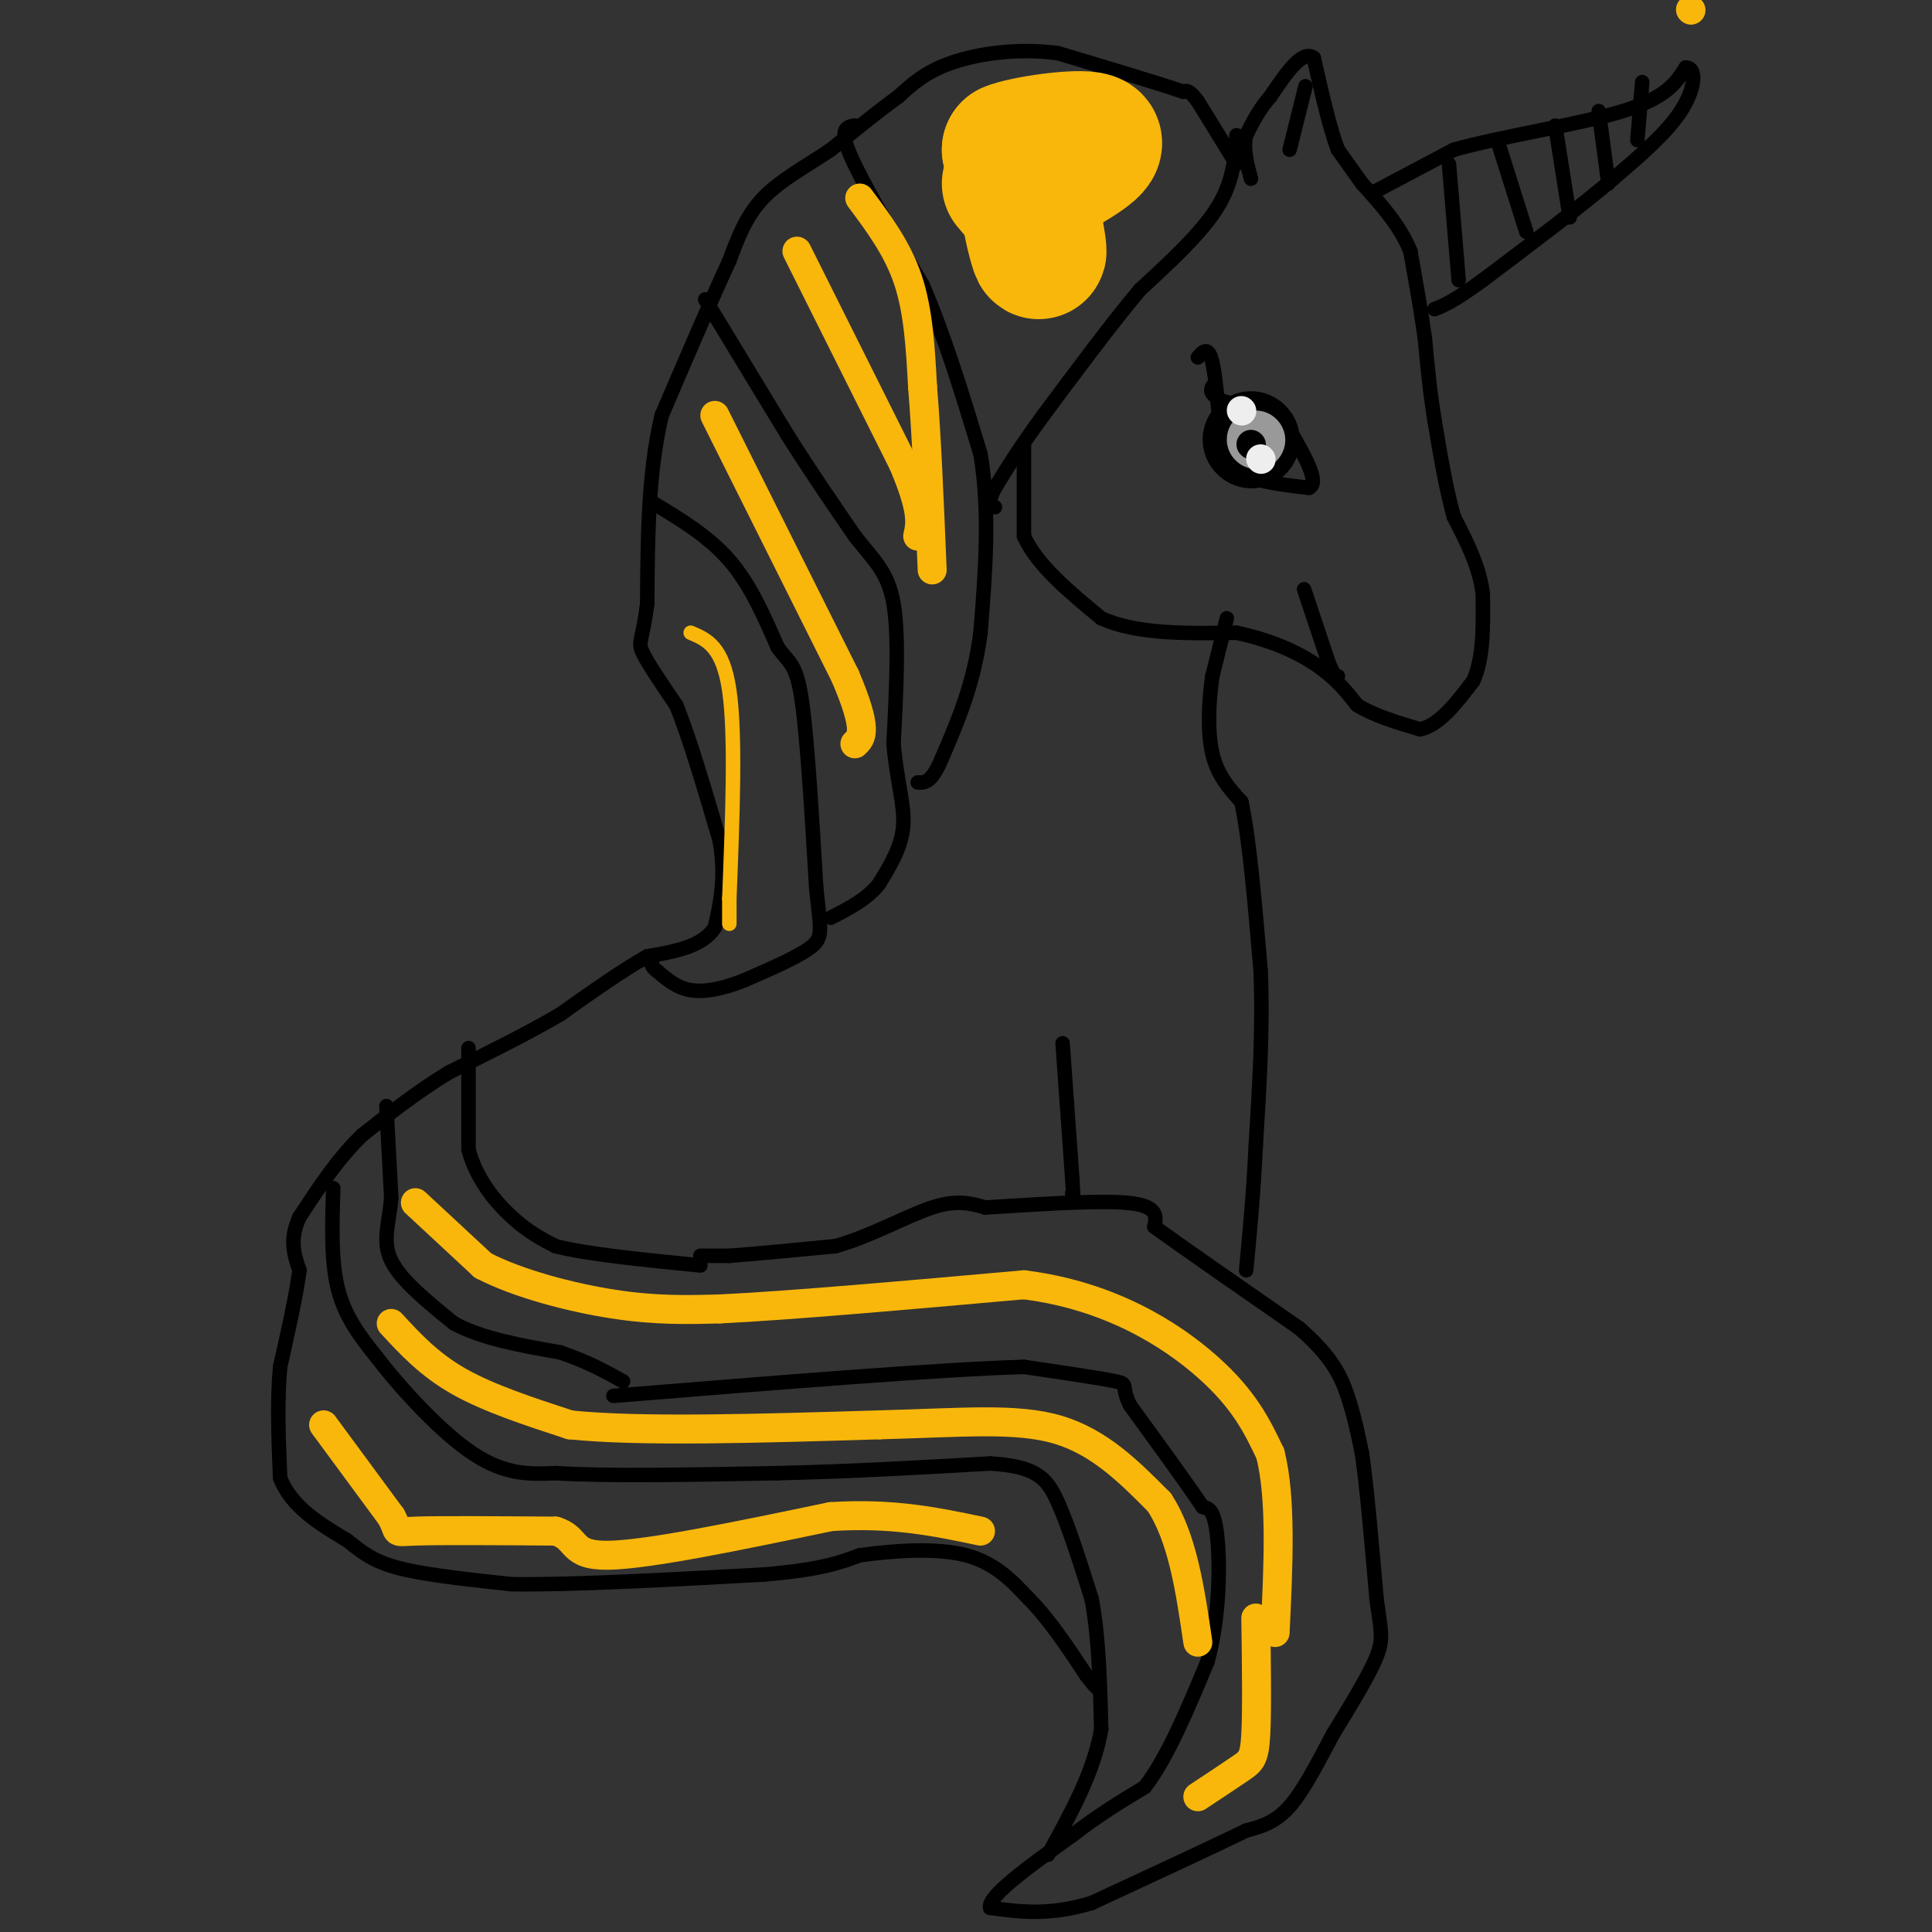 <svg viewBox='0 0 400 400' version='1.1' xmlns='http://www.w3.org/2000/svg' xmlns:xlink='http://www.w3.org/1999/xlink'><rect x="0" y="0" width="400" height="400" fill="#333333" stroke="none"/><g fill='none' stroke='#000000' stroke-width='3' stroke-linecap='round' stroke-linejoin='round'><path d='M254,128c0.000,0.000 -3.000,12.000 -3,12'/><path d='M251,140c-0.733,4.978 -1.067,11.422 0,16c1.067,4.578 3.533,7.289 6,10'/><path d='M257,166c1.667,7.500 2.833,21.250 4,35'/><path d='M261,201c0.500,11.833 -0.250,23.917 -1,36'/><path d='M260,237c-0.500,10.333 -1.250,18.167 -2,26'/><path d='M212,92c0.000,0.000 0.000,19.000 0,19'/><path d='M212,111c2.667,6.000 9.333,11.500 16,17'/><path d='M228,128c7.333,3.333 17.667,3.167 28,3'/><path d='M256,131c7.778,1.667 13.222,4.333 17,7c3.778,2.667 5.889,5.333 8,8'/><path d='M281,146c3.500,2.167 8.250,3.583 13,5'/><path d='M294,151c4.000,-0.833 7.500,-5.417 11,-10'/><path d='M305,141c2.167,-4.667 2.083,-11.333 2,-18'/><path d='M307,123c-0.667,-5.667 -3.333,-10.833 -6,-16'/><path d='M301,107c-1.667,-6.000 -2.833,-13.000 -4,-20'/><path d='M297,87c-1.000,-6.167 -1.500,-11.583 -2,-17'/><path d='M295,70c-0.833,-5.833 -1.917,-11.917 -3,-18'/><path d='M292,52c-2.167,-5.333 -6.083,-9.667 -10,-14'/><path d='M282,38c-2.500,-3.500 -3.750,-5.250 -5,-7'/><path d='M277,31c-1.667,-4.333 -3.333,-11.667 -5,-19'/><path d='M272,12c-2.333,-1.833 -5.667,3.083 -9,8'/><path d='M263,20c-2.333,2.667 -3.667,5.333 -5,8'/><path d='M258,28c-0.667,2.833 0.167,5.917 1,9'/><path d='M267,31c0.000,0.000 3.000,-12.000 3,-12'/><path d='M270,19c0.500,-2.000 0.250,-1.000 0,0'/><path d='M284,40c0.000,0.000 17.000,-9.000 17,-9'/><path d='M301,31c9.844,-2.778 25.956,-5.222 35,-8c9.044,-2.778 11.022,-5.889 13,-9'/><path d='M349,14c2.422,-0.022 1.978,4.422 -1,9c-2.978,4.578 -8.489,9.289 -14,14'/><path d='M334,37c-6.833,5.833 -16.917,13.417 -27,21'/><path d='M307,58c-6.167,4.500 -8.083,5.250 -10,6'/><path d='M302,58c0.000,0.000 -2.000,-24.000 -2,-24'/><path d='M310,29c0.000,0.000 6.000,19.000 6,19'/><path d='M322,26c0.000,0.000 3.000,19.000 3,19'/><path d='M331,23c0.000,0.000 2.000,15.000 2,15'/><path d='M340,17c0.000,0.000 -1.000,12.000 -1,12'/><path d='M256,34c0.000,0.000 -8.000,-13.000 -8,-13'/><path d='M248,21c-1.833,-2.500 -2.417,-2.250 -3,-2'/><path d='M245,19c-4.833,-1.667 -15.417,-4.833 -26,-8'/><path d='M219,11c-8.444,-1.111 -16.556,0.111 -22,2c-5.444,1.889 -8.222,4.444 -11,7'/><path d='M186,20c-4.167,3.000 -9.083,7.000 -14,11'/><path d='M172,31c-4.978,3.356 -10.422,6.244 -14,10c-3.578,3.756 -5.289,8.378 -7,13'/><path d='M151,54c-3.500,7.500 -8.750,19.750 -14,32'/><path d='M137,86c-2.833,11.833 -2.917,25.417 -3,39'/><path d='M134,125c-1.000,7.800 -2.000,7.800 -1,10c1.000,2.200 4.000,6.600 7,11'/><path d='M140,146c2.667,6.500 5.833,17.250 9,28'/><path d='M149,174c1.333,7.667 0.167,12.833 -1,18'/><path d='M148,192c-2.500,4.000 -8.250,5.000 -14,6'/><path d='M134,198c-5.333,3.000 -11.667,7.500 -18,12'/><path d='M116,210c-6.833,4.000 -14.917,8.000 -23,12'/><path d='M93,222c-6.833,4.167 -12.417,8.583 -18,13'/><path d='M75,235c-5.167,5.000 -9.083,11.000 -13,17'/><path d='M62,252c-2.167,4.667 -1.083,7.833 0,11'/><path d='M62,263c-0.667,5.167 -2.333,12.583 -4,20'/><path d='M58,283c-0.667,7.167 -0.333,15.083 0,23'/><path d='M58,306c2.333,6.000 8.167,9.500 14,13'/><path d='M72,319c3.867,3.222 6.533,4.778 12,6c5.467,1.222 13.733,2.111 22,3'/><path d='M106,328c12.333,0.167 32.167,-0.917 52,-2'/><path d='M158,326c12.000,-1.000 16.000,-2.500 20,-4'/><path d='M178,322c7.422,-1.022 15.978,-1.578 22,0c6.022,1.578 9.511,5.289 13,9'/><path d='M213,331c4.167,4.167 8.083,10.083 12,16'/><path d='M225,347c2.333,3.000 2.167,2.500 2,2'/><path d='M97,217c0.000,0.000 0.000,21.000 0,21'/><path d='M97,238c1.600,6.111 5.600,10.889 9,14c3.400,3.111 6.200,4.556 9,6'/><path d='M115,258c6.500,1.667 18.250,2.833 30,4'/><path d='M145,260c0.000,0.000 6.000,0.000 6,0'/><path d='M151,260c4.667,-0.333 13.333,-1.167 22,-2'/><path d='M173,258c7.378,-2.089 14.822,-6.311 20,-8c5.178,-1.689 8.089,-0.844 11,0'/><path d='M204,250c7.889,-0.444 22.111,-1.556 29,-1c6.889,0.556 6.444,2.778 6,5'/><path d='M239,254c6.000,4.333 18.000,12.667 30,21'/><path d='M269,275c6.756,5.844 8.644,9.956 10,14c1.356,4.044 2.178,8.022 3,12'/><path d='M282,301c1.000,7.000 2.000,18.500 3,30'/><path d='M285,331c0.867,6.622 1.533,8.178 0,12c-1.533,3.822 -5.267,9.911 -9,16'/><path d='M276,359c-3.000,5.600 -6.000,11.600 -9,15c-3.000,3.400 -6.000,4.200 -9,5'/><path d='M258,379c-6.833,3.333 -19.417,9.167 -32,15'/><path d='M226,394c-8.833,2.667 -14.917,1.833 -21,1'/><path d='M205,395c-0.667,-2.333 8.167,-8.667 17,-15'/><path d='M222,380c5.333,-4.167 10.167,-7.083 15,-10'/><path d='M237,370c4.667,-6.000 8.833,-16.000 13,-26'/><path d='M250,344c2.600,-9.556 2.600,-20.444 2,-26c-0.600,-5.556 -1.800,-5.778 -3,-6'/><path d='M249,312c-3.000,-4.500 -9.000,-12.750 -15,-21'/><path d='M234,291c-2.156,-4.244 -0.044,-4.356 -3,-5c-2.956,-0.644 -10.978,-1.822 -19,-3'/><path d='M212,283c-17.333,0.500 -51.167,3.250 -85,6'/><path d='M80,229c0.000,0.000 1.000,19.000 1,19'/><path d='M81,248c-0.422,5.267 -1.978,8.933 0,13c1.978,4.067 7.489,8.533 13,13'/><path d='M94,274c5.833,3.167 13.917,4.583 22,6'/><path d='M116,280c5.833,2.000 9.417,4.000 13,6'/><path d='M69,246c-0.250,7.583 -0.500,15.167 1,21c1.500,5.833 4.750,9.917 8,14'/><path d='M78,281c4.933,6.444 13.267,15.556 20,20c6.733,4.444 11.867,4.222 17,4'/><path d='M115,305c10.500,0.667 28.250,0.333 46,0'/><path d='M161,305c15.000,-0.333 29.500,-1.167 44,-2'/><path d='M205,303c9.644,0.578 11.756,3.022 14,8c2.244,4.978 4.622,12.489 7,20'/><path d='M226,331c1.500,7.833 1.750,17.417 2,27'/><path d='M228,358c-1.500,8.833 -6.250,17.417 -11,26'/><path d='M220,216c0.000,0.000 2.000,28.000 2,28'/><path d='M222,244c0.333,5.167 0.167,4.083 0,3'/><path d='M248,74c1.083,-1.250 2.167,-2.500 3,1c0.833,3.500 1.417,11.750 2,20'/><path d='M253,95c3.333,4.333 10.667,5.167 18,6'/><path d='M271,101c2.333,-1.000 -0.833,-6.500 -4,-12'/><path d='M267,89c-3.000,-3.000 -8.500,-4.500 -14,-6'/><path d='M253,83c-2.667,-1.500 -2.333,-2.250 -2,-3'/><path d='M270,122c0.000,0.000 5.000,15.000 5,15'/><path d='M275,137c1.167,3.000 1.583,3.000 2,3'/><path d='M256,28c-0.333,4.833 -0.667,9.667 -4,15c-3.333,5.333 -9.667,11.167 -16,17'/><path d='M236,60c-6.000,7.167 -13.000,16.583 -20,26'/><path d='M216,86c-5.000,6.833 -7.500,10.917 -10,15'/><path d='M206,101c-1.667,3.167 -0.833,3.583 0,4'/><path d='M177,26c-1.667,0.250 -3.333,0.500 -1,6c2.333,5.500 8.667,16.250 15,27'/><path d='M191,59c4.500,10.333 8.250,22.667 12,35'/><path d='M203,94c2.000,12.000 1.000,24.500 0,37'/><path d='M203,131c-1.333,10.500 -4.667,18.250 -8,26'/><path d='M195,157c-2.167,5.167 -3.583,5.083 -5,5'/><path d='M146,62c0.000,0.000 17.000,28.000 17,28'/><path d='M163,90c5.167,8.167 9.583,14.583 14,21'/><path d='M177,111c3.956,5.089 6.844,7.311 8,14c1.156,6.689 0.578,17.844 0,29'/><path d='M185,154c0.667,7.756 2.333,12.644 2,17c-0.333,4.356 -2.667,8.178 -5,12'/><path d='M182,183c-2.500,3.167 -6.250,5.083 -10,7'/><path d='M135,104c5.833,3.500 11.667,7.000 16,12c4.333,5.000 7.167,11.500 10,18'/><path d='M161,134c2.533,3.511 3.867,3.289 5,11c1.133,7.711 2.067,23.356 3,39'/><path d='M169,184c0.867,8.422 1.533,9.978 -1,12c-2.533,2.022 -8.267,4.511 -14,7'/><path d='M154,203c-4.311,1.711 -8.089,2.489 -11,2c-2.911,-0.489 -4.956,-2.244 -7,-4'/><path d='M136,201c-1.333,-1.000 -1.167,-1.500 -1,-2'/></g>
<g fill='none' stroke='#000000' stroke-width='20' stroke-linecap='round' stroke-linejoin='round'><path d='M259,91c0.000,0.000 0.100,0.100 0.1,0.1'/></g>
<g fill='none' stroke='#999999' stroke-width='12' stroke-linecap='round' stroke-linejoin='round'><path d='M260,91c0.000,0.000 0.100,0.100 0.1,0.1'/></g>
<g fill='none' stroke='#000000' stroke-width='6' stroke-linecap='round' stroke-linejoin='round'><path d='M259,92c0.000,0.000 0.100,0.100 0.1,0.1'/></g>
<g fill='none' stroke='#EEEEEE' stroke-width='6' stroke-linecap='round' stroke-linejoin='round'><path d='M261,95c0.000,0.000 0.100,0.100 0.1,0.1'/><path d='M257,85c0.000,0.000 0.100,0.100 0.1,0.1'/></g>
<g fill='none' stroke='#F9B70B' stroke-width='6' stroke-linecap='round' stroke-linejoin='round'><path d='M350,2c0.000,0.000 0.100,0.100 0.1,0.1'/><path d='M67,295c0.000,0.000 14.000,19.000 14,19'/><path d='M81,314c2.000,3.622 0.000,3.178 5,3c5.000,-0.178 17.000,-0.089 29,0'/><path d='M115,317c4.911,1.467 2.689,5.133 11,5c8.311,-0.133 27.156,-4.067 46,-8'/><path d='M172,314c12.833,-0.833 21.917,1.083 31,3'/><path d='M81,274c3.917,4.250 7.833,8.500 14,12c6.167,3.500 14.583,6.250 23,9'/><path d='M118,295c14.500,1.500 39.250,0.750 64,0'/><path d='M182,295c17.244,-0.444 28.356,-1.556 37,1c8.644,2.556 14.822,8.778 21,15'/><path d='M240,311c4.833,7.333 6.417,18.167 8,29'/><path d='M248,372c3.467,-2.289 6.933,-4.578 9,-6c2.067,-1.422 2.733,-1.978 3,-7c0.267,-5.022 0.133,-14.511 0,-24'/><path d='M86,249c0.000,0.000 14.000,13.000 14,13'/><path d='M100,262c7.200,3.756 18.200,6.644 27,8c8.800,1.356 15.400,1.178 22,1'/><path d='M149,271c14.167,-0.667 38.583,-2.833 63,-5'/><path d='M212,266c17.667,2.200 30.333,10.200 38,17c7.667,6.800 10.333,12.400 13,18'/><path d='M263,301c2.333,9.167 1.667,23.083 1,37'/><path d='M178,41c3.917,5.250 7.833,10.500 10,17c2.167,6.500 2.583,14.250 3,22'/><path d='M191,80c0.833,10.000 1.417,24.000 2,38'/><path d='M165,52c0.000,0.000 22.000,44.000 22,44'/><path d='M187,96c4.167,9.833 3.583,12.417 3,15'/><path d='M148,86c0.000,0.000 27.000,54.000 27,54'/><path d='M175,140c4.833,11.333 3.417,12.667 2,14'/></g>
<g fill='none' stroke='#F9B70B' stroke-width='3' stroke-linecap='round' stroke-linejoin='round'><path d='M143,131c3.333,1.417 6.667,2.833 8,12c1.333,9.167 0.667,26.083 0,43'/><path d='M151,186c0.000,7.667 0.000,5.333 0,3'/></g>
<g fill='none' stroke='#F9B70B' stroke-width='28' stroke-linecap='round' stroke-linejoin='round'><path d='M218,34c0.000,0.000 -9.000,-3.000 -9,-3'/><path d='M209,31c2.822,-1.267 14.378,-2.933 17,-2c2.622,0.933 -3.689,4.467 -10,8'/><path d='M216,37c-2.357,1.976 -3.250,2.917 -3,6c0.250,3.083 1.643,8.310 2,9c0.357,0.690 -0.321,-3.155 -1,-7'/><path d='M214,45c-1.000,-2.333 -3.000,-4.667 -5,-7'/></g>
</svg>